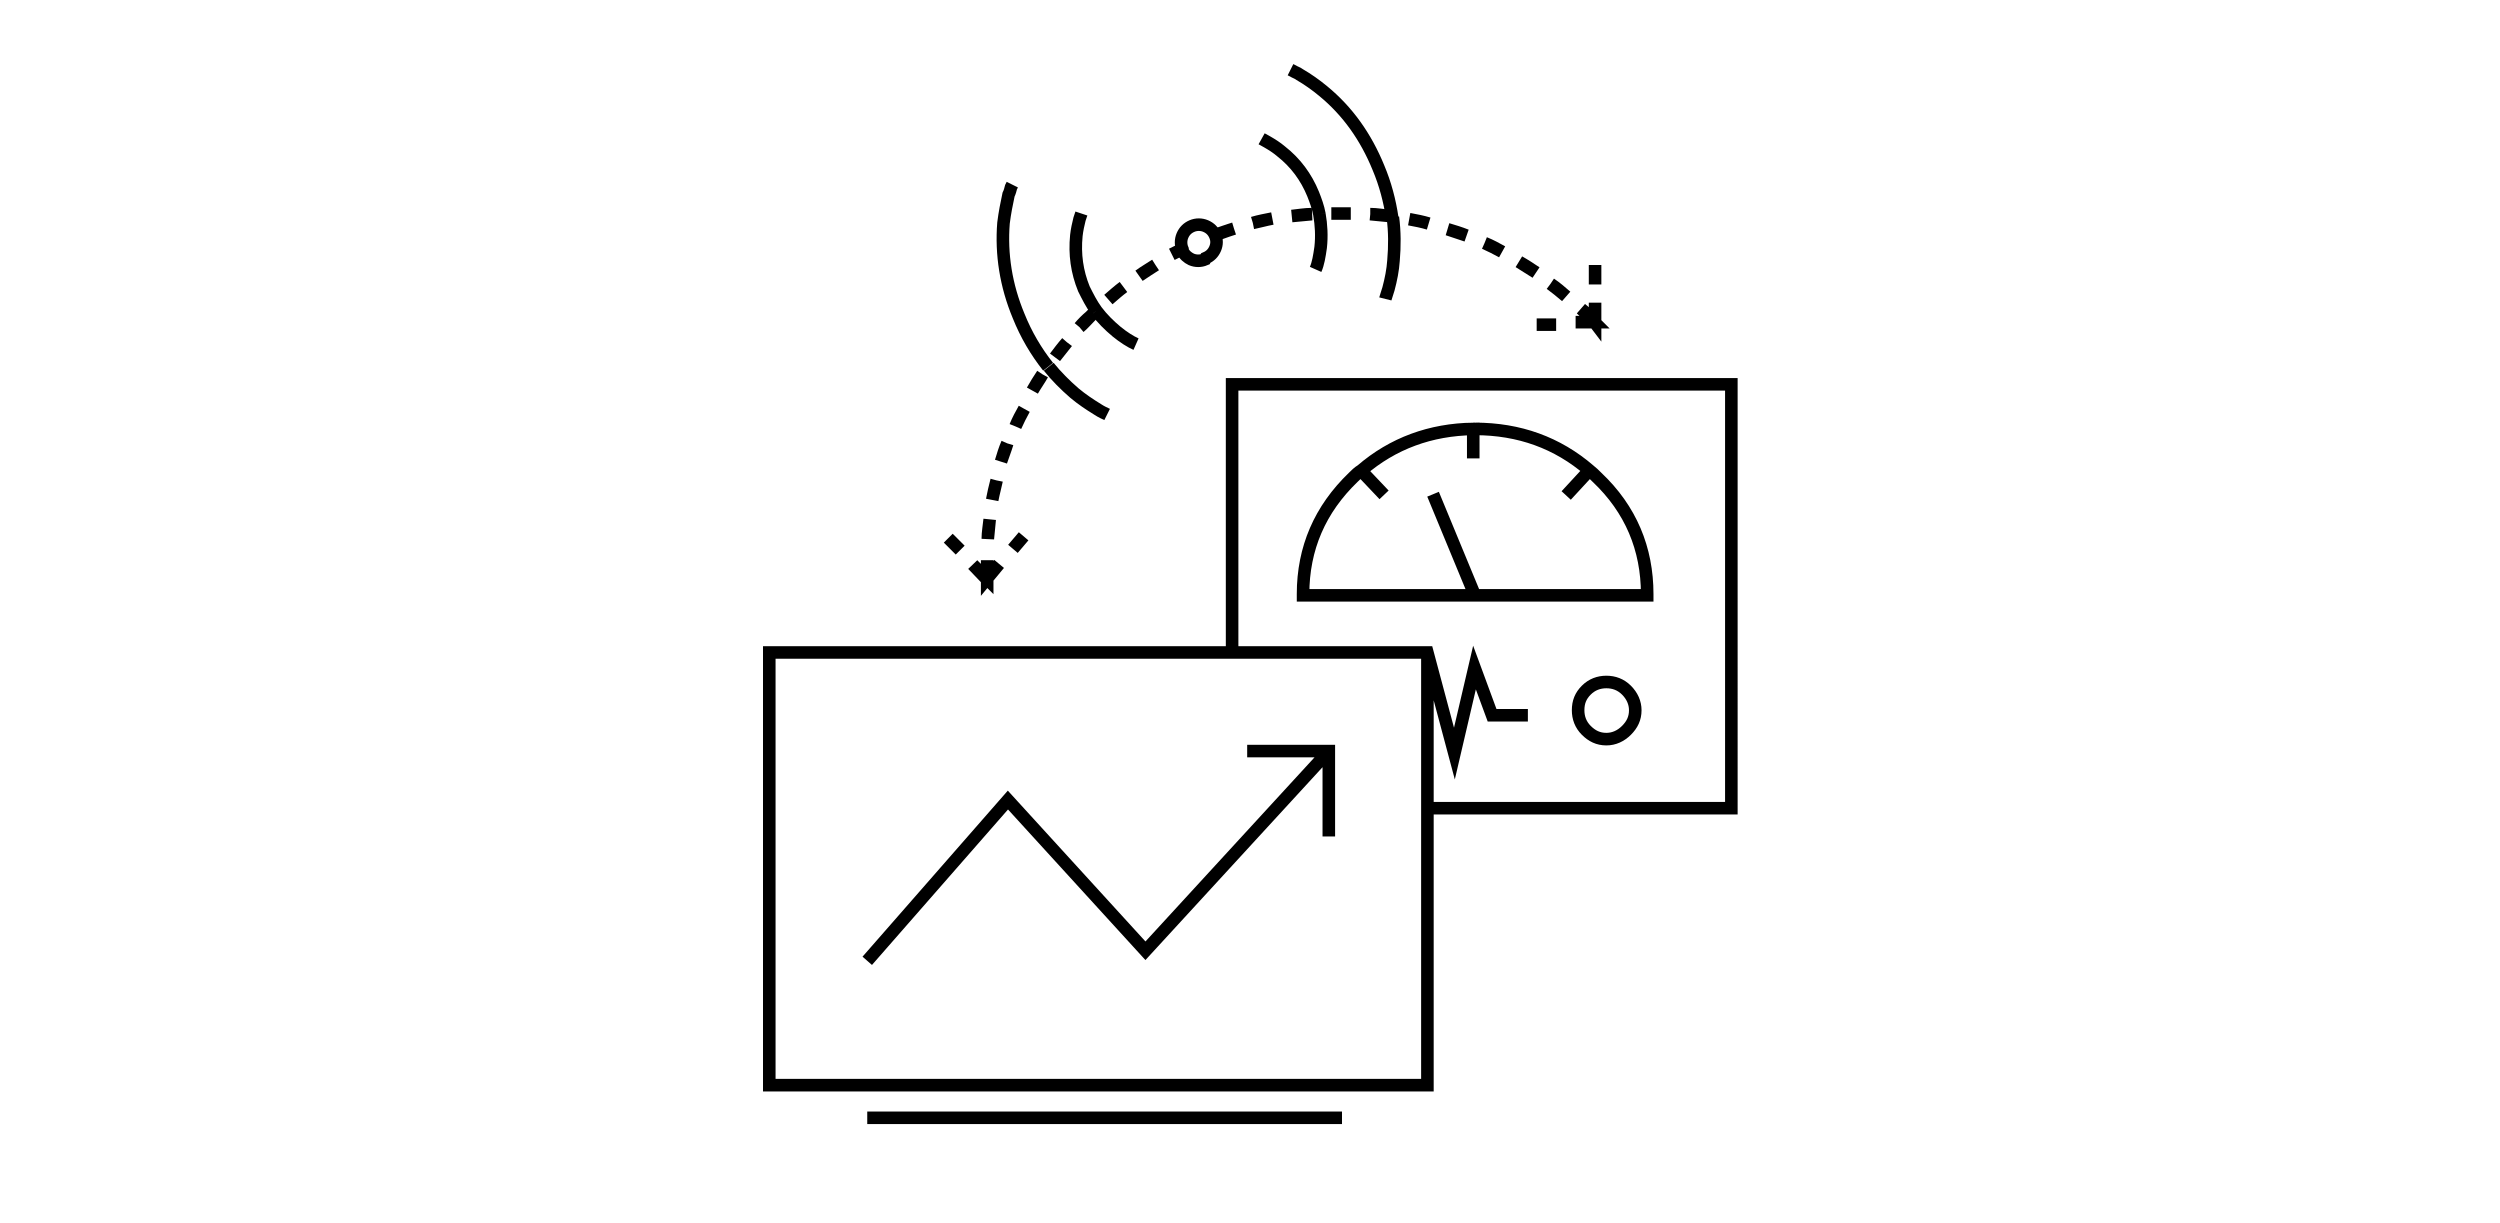 <?xml version="1.0" encoding="UTF-8"?>
<svg id="Calque_1" xmlns="http://www.w3.org/2000/svg" version="1.1" viewBox="0 0 398.1 194.7">
  <!-- Generator: Adobe Illustrator 29.1.0, SVG Export Plug-In . SVG Version: 2.1.0 Build 142)  -->
  <defs>
    <style>
      .st0 {
        fill: none;
        stroke: #000;
        stroke-miterlimit: 10;
        stroke-width: 2px;
      }
    </style>
  </defs>
  <path id="Layer0_0_1_STROKES" class="st0" d="M205.5,11.1l.4.2c.3.2.7.3,1.1.6,1.2.7,2.5,1.6,3.7,2.6,3.9,3.2,6.8,7.3,8.8,12.2,1.1,2.6,1.8,5.3,2.2,8M200.9,22.1l.9.5c.7.4,1.5.9,2.2,1.5,2.3,1.8,4,4.1,5.1,6.8.4,1,.8,2.1,1,3.2M221.8,34.6c.3,2.3.3,4.6.1,6.9-.1,1.5-.4,3-.8,4.5-.2.7-.4,1.2-.5,1.6M210.1,34.1c.3,1.7.4,3.5.2,5.3-.2,1.4-.4,2.6-.8,3.5M234.6,68.3c.1,0,.2,0,.3,0,7,0,13.1,2.2,18.2,6.6.4.3.8.7,1.2,1.1,5.4,5.1,8,11.4,8,18.6v.2h-54.8v-.2c0-7.3,2.7-13.5,8-18.6.4-.4.8-.8,1.3-1.1,5-4.3,11-6.5,17.8-6.6v4.7M220.4,78.8l-3.7-3.9M253,75l-3.6,3.9M260.4,113.1c0,1.3-.5,2.3-1.4,3.2-.9.9-2,1.4-3.2,1.4-1.3,0-2.3-.5-3.2-1.4-.9-.9-1.3-2-1.3-3.2,0-1.3.4-2.3,1.3-3.2.9-.9,2-1.3,3.2-1.3s2.3.4,3.2,1.3c.9.9,1.4,2,1.4,3.2ZM227.3,103.9v24.8h48.4V61.2h-79.5v42.7h31.1l4.3,16.1,3.2-13.7,2.8,7.6h5.7M198.6,119.6h13v13.6M227.3,128.7v44.1h-104.8v-68.9h73.8M234.9,94.9l-6.7-16.2M161.2,29.4l-.2.4c-.1.4-.2.8-.4,1.2-.3,1.4-.6,2.9-.8,4.5-.4,5,.4,10,2.4,14.8,1.2,3,2.8,5.7,4.7,8.1M174.6,49.5c-.8-1.1-1.4-2.3-2-3.5-1.1-2.7-1.5-5.5-1.2-8.5.1-.9.3-1.8.5-2.6l.3-.9M192,41.1c.7-.3,1.2-.8,1.5-1.5.3-.7.3-1.4,0-2.1,0,0,0,0,0,0-.3-.7-.8-1.2-1.5-1.5-.7-.3-1.5-.3-2.2,0-.7.3-1.2.8-1.5,1.5-.3.7-.3,1.5,0,2.2,0,0,0,.1,0,.2.3.7.8,1.1,1.4,1.4.7.3,1.5.3,2.2,0ZM167,58.4c1.2,1.5,2.6,2.9,4.1,4.2,1.2,1,2.4,1.8,3.7,2.6.6.4,1.1.6,1.5.8M174.6,49.5c.9,1.2,2,2.3,3.2,3.3,1.1.9,2.2,1.6,3.1,2M138.1,153l22.4-25.6,21.9,24,29.2-31.8M138.1,178h75.6"/>
  <g id="Layer0_0_STROKES_1_FILL">
    <path class="st0" d="M157.6,82.7s0,0,0,0c0,0,0,0,0,0-.1,1-.2,2.1-.3,3.1,0,0,0,0,0,0,0,0,0,0,0,0,0,0,0,0,0,0,0,0,0,0,0,0,0-1,.2-2.1.3-3.1,0,0,0,0,0,0,0,0,0,0,0,0M163,85.4s0,0,0,0c0,0,0,0,0,0,0,0,0,0,0,0,0,0,0,0,0,0l-1.7,2s0,0,0,0c0,0,0,0,0,0,0,0,0,0,0,0,0,0,0,0,0,0l1.7-2M158.7,76.5s0,0,0,0c0,0,0,0,0,0-.2,1-.5,2-.7,3.1,0,0,0,0,0,0,0,0,0,0,0,0,0,0,0,0,0,0,0,0,0,0,0,0,.2-1,.4-2,.7-3.1,0,0,0,0,0,0,0,0,0,0,0,0M160.4,70.6s0,0,0,0c-.3,1-.7,2-1,2.9,0,0,0,0,0,0,0,0,0,0,0,0,0,0,0,0,0,0,0,0,0,0,0,0,.3-1,.6-2,1-2.9,0,0,0,0,0,0,0,0,0,0,0,0,0,0,0,0,0,0M161.7,67.9s0,0,0,0c.4-1,.9-1.9,1.4-2.8,0,0,0,0,0,0,0,0,0,0,0,0,0,0,0,0,0,0,0,0,0,0,0,0-.5.9-1,1.9-1.4,2.8,0,0,0,0,0,0,0,0,0,0,0,0,0,0,0,0,0,0M166,59.6c-.6.9-1.1,1.7-1.6,2.6,0,0,0,0,0,0,0,0,0,0,0,0,0,0,0,0,0,0,0,0,0,0,0,0,.5-.9,1.1-1.7,1.6-2.6,0,0,0,0,0,0,0,0,0,0,0,0,0,0,0,0,0,0,0,0,0,0,0,0M169.9,54.5s0,0,0,0c0,0,0,0,0,0-.7.8-1.3,1.6-1.9,2.4,0,0,0,0,0,0,0,0,0,0,0,0,0,0,0,0,0,0,0,0,0,0,0,0,.6-.8,1.3-1.6,1.9-2.4,0,0,0,0,0,0,0,0,0,0,0,0M171.9,52.1s0,0,0,0c0,0,0,0,0,0,0,0,0,0,0,0,0,0,0,0,0,0,.5-.6,1.1-1.2,1.7-1.7.2-.2.3-.3.5-.5,0,0,0,0,0,0,0,0,0,0,0,0,0,0,0,0,0,0,0,0,0,0,0,0-.2.2-.3.3-.5.5-.6.6-1.1,1.2-1.7,1.7M178.9,45.7s0,0,0,0c-.8.6-1.6,1.3-2.4,2,0,0,0,0,0,0,0,0,0,0,0,0,0,0,0,0,0,0,0,0,0,0,0,0,.8-.7,1.6-1.4,2.4-2,0,0,0,0,0,0,0,0,0,0,0,0,0,0,0,0,0,0M154.9,89.9s0,0,0,0l2.2,2.3s0,0,0,0c0,0,0,0,0,0h0s2-2.4,2-2.4c0,0,0,0,0,0,0,0,0,0,0,0,0,0,0,0,0,0,0,0,0,0,0,0l-1.9,2.3c0-.6,0-1.2,0-1.8,0-.4,0-.8,0-1.1,0,0,0,0,0,0,0,0,0,0,0,0,0,0,0,0,0,0,0,0,0,0,0,0,0,.4,0,.8,0,1.1,0,.6,0,1.2,0,1.9l-2.1-2.1s0,0,0,0c0,0,0,0,0,0,0,0,0,0,0,0M152.9,87.6s0,0,0,0l-1.9-1.9s0,0,0,0c0,0,0,0,0,0,0,0,0,0,0,0,0,0,0,0,0,0l1.9,1.9s0,0,0,0c0,0,0,0,0,0,0,0,0,0,0,0M196.5,36.4s0,0,0,0c0,0,0,0,0,0-1,.3-2,.7-2.9,1,0,0,0,0,0,0,0,0,0,0,0,0,0,0,0,0,0,0,0,0,0,0,0,0,1-.4,2-.7,2.9-1,0,0,0,0,0,0,0,0,0,0,0,0M184,42.2s0,0,0,0c0,0,0,0,0,0,0,0,0,0,0,0,0,0,0,0,0,0-.9.6-1.8,1.1-2.6,1.7,0,0,0,0,0,0,0,0,0,0,0,0,0,0,0,0,0,0,0,0,0,0,0,0,.9-.6,1.8-1.2,2.6-1.7M188.4,39.6s0,0,0,0c-.6.3-1.2.6-1.8.9,0,0,0,0,0,0,0,0,0,0,0,0,0,0,0,0,0,0,0,0,0,0,0,0,.6-.3,1.2-.6,1.8-.9,0,0,0,0,0,0,0,0,0,0,0,0,0,0,0,0,0,0M244.7,51.7s0,0,0,0h3.1s0,0,0,0c0,0,0,0,0,0,0,0,0,0,0,0,0,0,0,0,0,0h-3.1s0,0,0,0c0,0,0,0,0,0,0,0,0,0,0,0M246.9,45.2s0,0,0,0c.8.6,1.7,1.3,2.5,2,0,0,0,0,0,0,0,0,0,0,0,0,0,0,0,0,0,0,0,0,0,0,0,0-.8-.7-1.6-1.4-2.5-2,0,0,0,0,0,0,0,0,0,0,0,0,0,0,0,0,0,0M254,48.4s0,0,0,0v3c-.3-.4-.7-.7-1-1.1-.4-.4-.8-.8-1.2-1.1,0,0,0,0,0,0,0,0,0,0,0,0,0,0,0,0,0,0,0,0,0,0,0,0,.4.4.8.7,1.1,1.1.3.3.7.7,1,1h-3s0,0,0,0c0,0,0,0,0,0,0,0,0,0,0,0,0,0,0,0,0,0h3.1s0,0,0,0c0,0,0,0,0,0v-3.1s0,0,0,0c0,0,0,0,0,0,0,0,0,0,0,0M236.4,38.7s0,0,0,0c0,0,0,0,0,0,0,0,0,0,0,0,0,0,0,0,0,0,1,.4,1.9.9,2.8,1.4,0,0,0,0,0,0,0,0,0,0,0,0,0,0,0,0,0,0,0,0,0,0,0,0-.9-.5-1.9-1-2.8-1.4M230.5,36.5s0,0,0,0c0,0,0,0,0,0,0,0,0,0,0,0,0,0,0,0,0,0,1,.3,2,.7,3,1,0,0,0,0,0,0,0,0,0,0,0,0,0,0,0,0,0,0,0,0,0,0,0,0-1-.4-2-.7-3-1M227.5,35.6s0,0,0,0c-1-.3-2-.5-3.1-.7,0,0,0,0,0,0,0,0,0,0,0,0,0,0,0,0,0,0,0,0,0,0,0,0,1.1.2,2.1.4,3.1.7,0,0,0,0,0,0,0,0,0,0,0,0,0,0,0,0,0,0M215.1,34s0,0,0,0c-.6,0-1.2,0-1.8,0-.5,0-.9,0-1.3,0,0,0,0,0,0,0,0,0,0,0,0,0,0,0,0,0,0,0,0,0,0,0,0,0,.4,0,.9,0,1.3,0,.6,0,1.2,0,1.8,0,0,0,0,0,0,0,0,0,0,0,0,0,0,0,0,0,0,0M218.2,34.1s0,0,0,0c0,0,0,0,0,0,0,0,0,0,0,0,0,0,0,0,0,0,1,0,2.1.2,3.1.3,0,0,0,0,0,0,0,0,0,0,0,0,0,0,0,0,0,0,0,0,0,0,0,0-1-.1-2.1-.2-3.1-.3M199.5,35.5s0,0,0,0c0,0,0,0,0,0,0,0,0,0,0,0,0,0,0,0,0,0,1-.2,2-.5,3.1-.7,0,0,0,0,0,0,0,0,0,0,0,0,0,0,0,0,0,0,0,0,0,0,0,0-1,.2-2.1.4-3.1.7M205.7,34.4s0,0,0,0c0,0,0,0,0,0,0,0,0,0,0,0,0,0,0,0,0,0,1-.1,2.1-.2,3.2-.3,0,0,0,0,0,0,0,0,0,0,0,0,0,0,0,0,0,0,0,0,0,0,0,0-1.1,0-2.2.2-3.2.3M254,42.2s0,0,0,0v3.1s0,0,0,0c0,0,0,0,0,0,0,0,0,0,0,0,0,0,0,0,0,0v-3.1s0,0,0,0c0,0,0,0,0,0,0,0,0,0,0,0M241.9,41.7s0,0,0,0c.9.6,1.8,1.1,2.7,1.7,0,0,0,0,0,0,0,0,0,0,0,0,0,0,0,0,0,0,0,0,0,0,0,0-.9-.6-1.8-1.2-2.7-1.7,0,0,0,0,0,0,0,0,0,0,0,0,0,0,0,0,0,0Z"/>
  </g>
</svg>